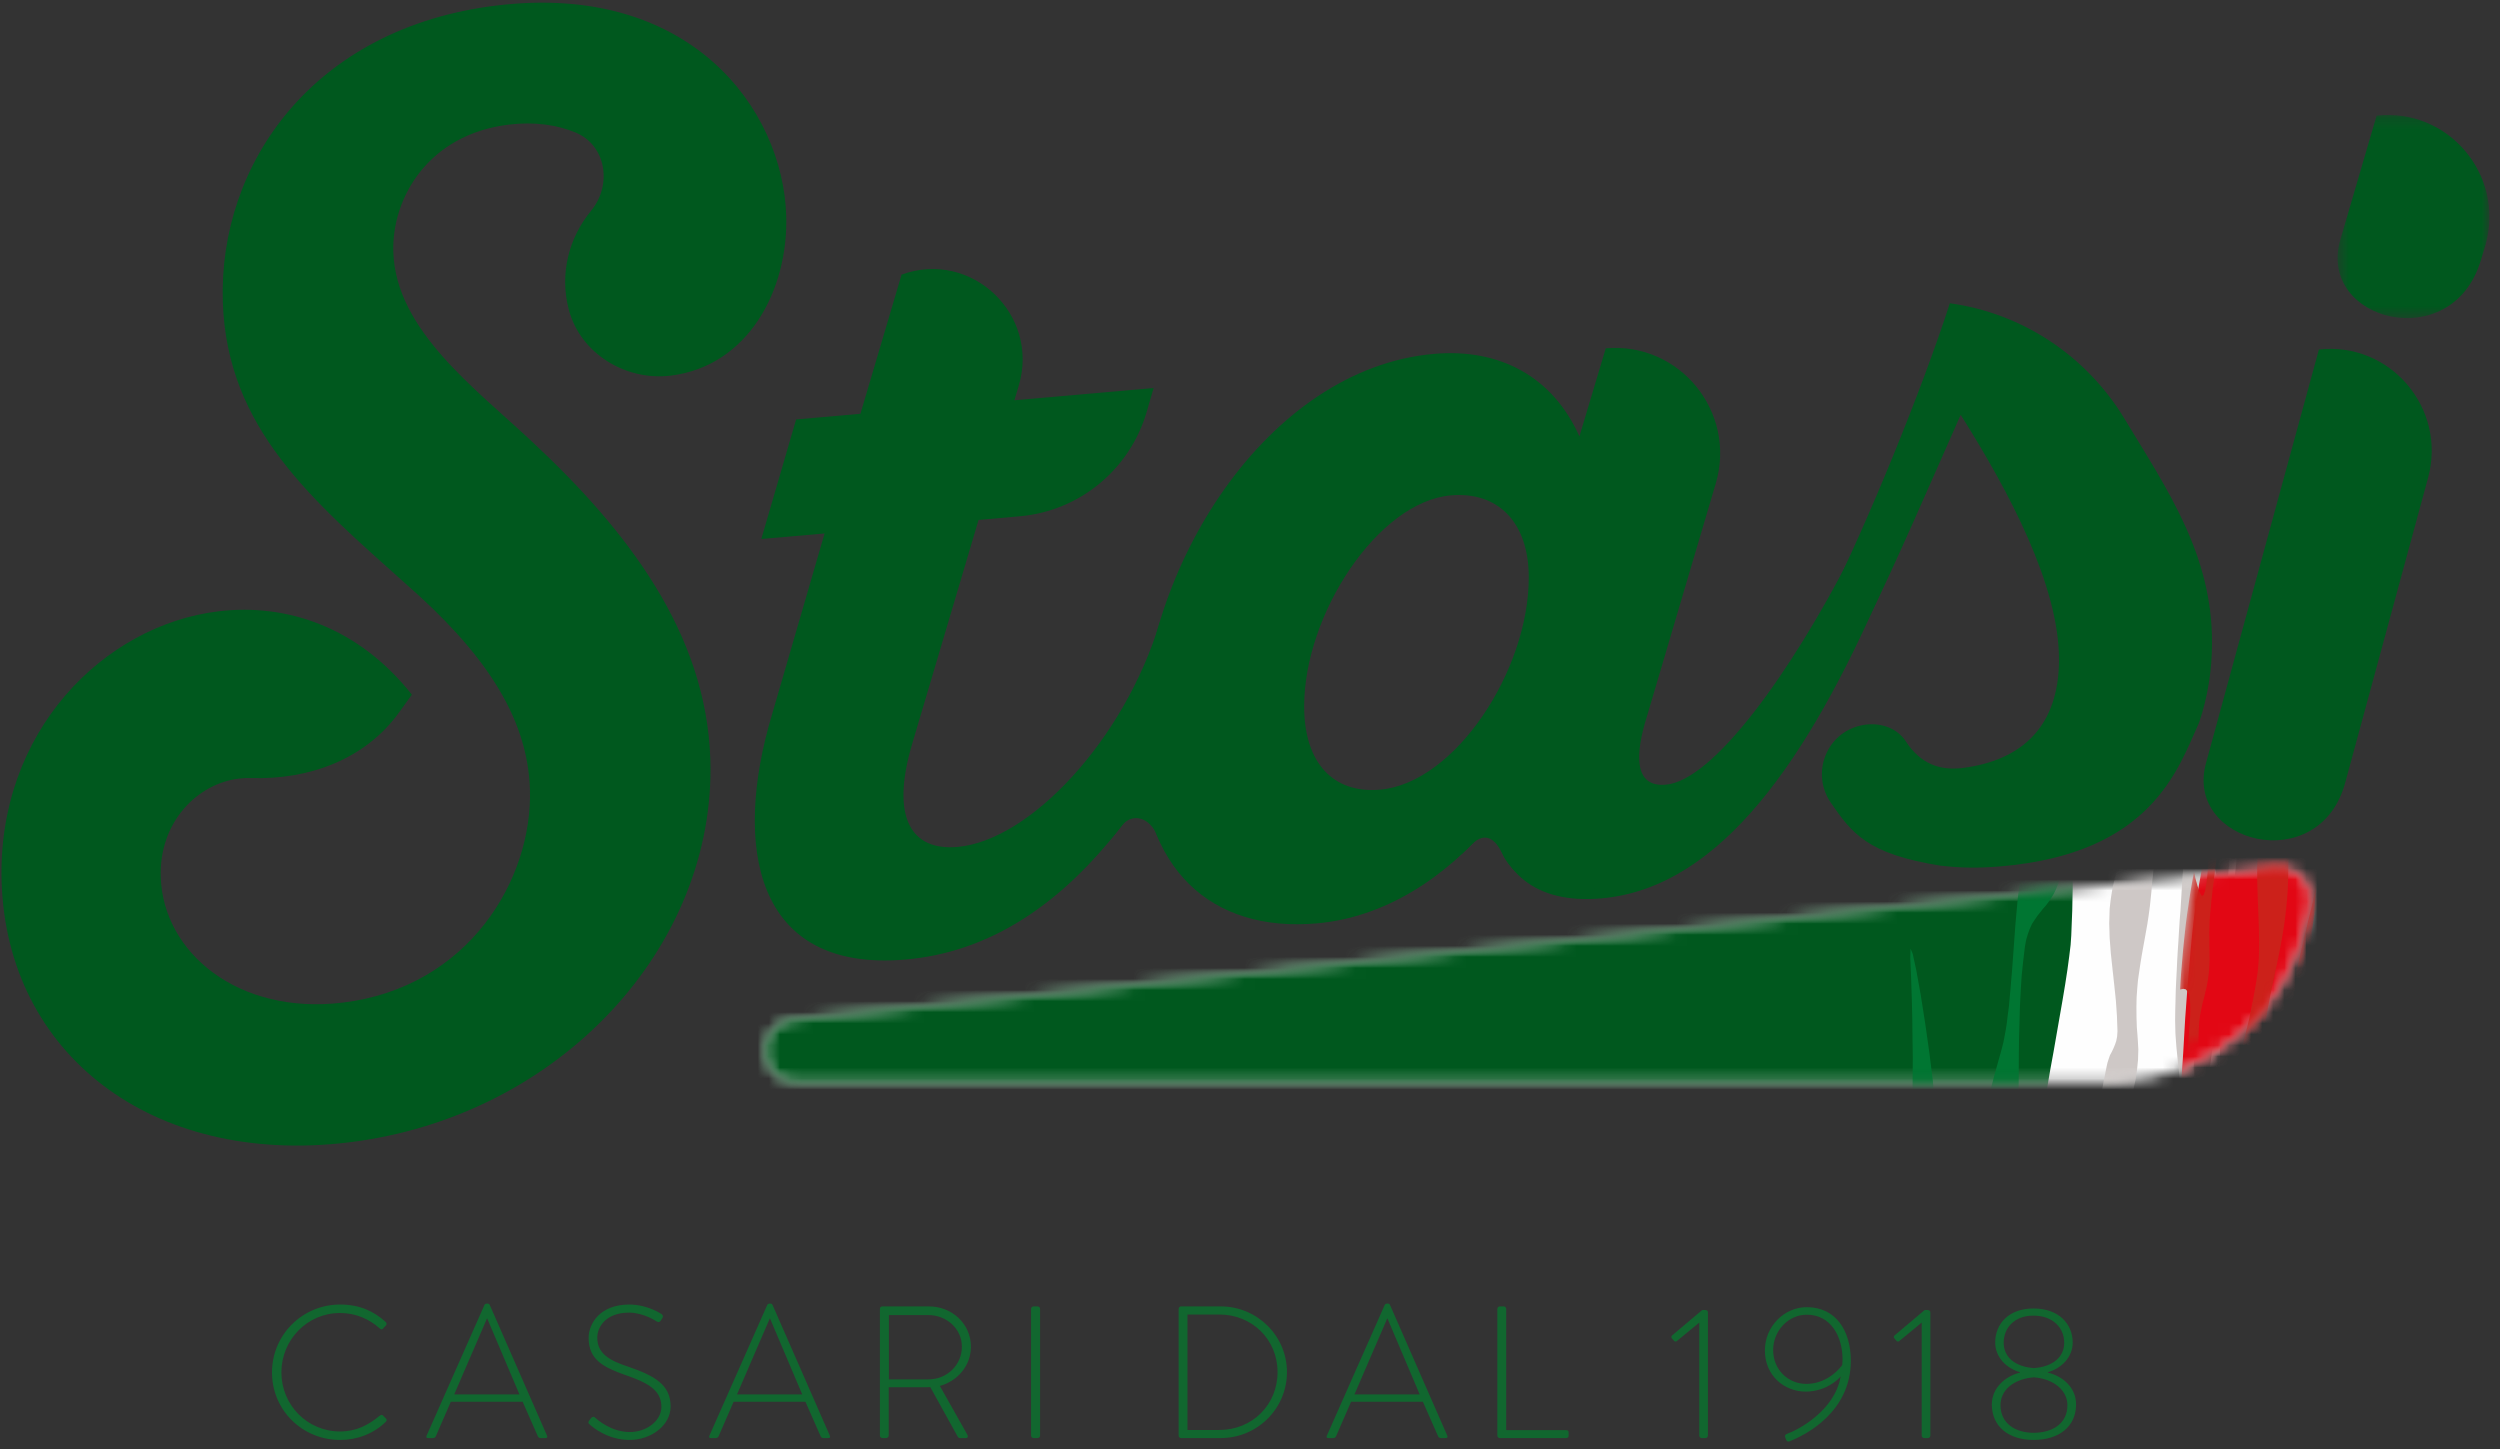 <?xml version="1.0" encoding="UTF-8"?>
<svg width="226px" height="131px" viewBox="0 0 226 131" version="1.1" xmlns="http://www.w3.org/2000/svg" xmlns:xlink="http://www.w3.org/1999/xlink">
    <rect x="0" y="0" width="226" height="131" fill="#333333" stroke="none"/>
    <!-- Generator: Sketch 50 (54983) - http://www.bohemiancoding.com/sketch -->
    <title>Page 1</title>
    <desc>Created with Sketch.</desc>
    <defs>
        <polygon id="path-1" points="0.466 0.206 14.193 0.206 14.193 18.569 0.466 18.569"></polygon>
        <path d="M136.919,0.457 L2.643,14.159 C-0.781,14.511 -0.533,19.794 2.91,19.794 L122.036,19.794 C130.54,19.794 137.88,13.584 139.622,4.92 L139.84,3.846 C140.196,2.071 138.882,0.442 137.189,0.442 C137.099,0.442 137.009,0.446 136.919,0.457 Z" id="path-3"></path>
        <path d="M136.919,0.457 L2.643,14.159 C-0.781,14.511 -0.533,19.794 2.91,19.794 L122.036,19.794 C130.54,19.794 137.88,13.584 139.622,4.92 L139.84,3.846 C140.196,2.071 138.882,0.442 137.185,0.442 C137.099,0.442 137.009,0.446 136.919,0.457 Z" id="path-5"></path>
        <path d="M136.919,0.457 L2.643,14.159 C-0.781,14.511 -0.533,19.794 2.91,19.794 L122.036,19.794 C130.54,19.794 137.88,13.584 139.622,4.92 L139.84,3.846 C140.196,2.071 138.882,0.442 137.185,0.442 C137.099,0.442 137.009,0.446 136.919,0.457 Z" id="path-7"></path>
        <path d="M9.714,0.413 L2.4,1.054 L2.239,1.809 L1.995,3.099 L1.786,4.397 L1.601,5.765 L1.452,7.154 L1.31,8.547 L1.172,9.957 L1.05,11.329 L0.932,12.707 L0.838,14.114 L0.744,15.5 L0.641,16.815 C6.582,14.848 11.189,10.257 12.546,4.439 L12.774,3.47 C13.148,1.869 11.771,0.398 9.993,0.398 C9.902,0.398 9.808,0.402 9.714,0.413 Z" id="path-9"></path>
        <path d="M136.919,0.457 L2.643,14.159 C-0.781,14.511 -0.533,19.794 2.91,19.794 L122.036,19.794 C130.54,19.794 137.88,13.584 139.622,4.92 L139.84,3.846 C140.196,2.071 138.882,0.442 137.185,0.442 C137.099,0.442 137.009,0.446 136.919,0.457 Z" id="path-11"></path>
        <path d="M136.919,0.457 L2.643,14.159 C-0.781,14.511 -0.533,19.794 2.91,19.794 L122.036,19.794 C130.54,19.794 137.88,13.584 139.622,4.92 L139.84,3.846 C140.196,2.071 138.882,0.442 137.185,0.442 C137.099,0.442 137.009,0.446 136.919,0.457 Z" id="path-13"></path>
        <path d="M136.919,0.457 L2.643,14.159 C-0.781,14.511 -0.533,19.794 2.91,19.794 L122.036,19.794 C130.54,19.794 137.88,13.584 139.622,4.92 L139.84,3.846 C140.196,2.071 138.882,0.442 137.185,0.442 C137.099,0.442 137.009,0.446 136.919,0.457 Z" id="path-15"></path>
        <path d="M136.919,0.457 L2.643,14.159 C-0.781,14.511 -0.533,19.794 2.91,19.794 L122.036,19.794 C130.54,19.794 137.88,13.584 139.622,4.92 L139.84,3.846 C140.196,2.071 138.882,0.442 137.185,0.442 C137.099,0.442 137.009,0.446 136.919,0.457 Z" id="path-17"></path>
        <path d="M136.919,0.457 L2.643,14.159 C-0.781,14.511 -0.533,19.794 2.91,19.794 L122.036,19.794 C130.54,19.794 137.88,13.584 139.622,4.92 L139.84,3.846 C140.196,2.071 138.882,0.442 137.185,0.442 C137.099,0.442 137.009,0.446 136.919,0.457 Z" id="path-19"></path>
        <path d="M136.919,0.457 L2.643,14.159 C-0.781,14.511 -0.533,19.794 2.91,19.794 L122.036,19.794 C130.54,19.794 137.88,13.584 139.622,4.92 L139.84,3.846 C140.196,2.071 138.882,0.442 137.185,0.442 C137.099,0.442 137.009,0.446 136.919,0.457 Z" id="path-21"></path>
    </defs>
    <g id="Page-1" stroke="none" stroke-width="1" fill="none" fill-rule="evenodd">
        <g id="Desktop-HD-Copy-2" transform="translate(-108, -80)">
            <g id="Page-1" transform="translate(102, 80)">
                <path d="M30.588,124.067 C30.588,120.667 33.342,117.93 36.742,117.93 C38.476,117.93 39.768,118.508 40.873,119.511 C40.958,119.596 40.975,119.732 40.89,119.817 L40.618,120.106 C40.516,120.208 40.431,120.191 40.329,120.089 C39.36,119.222 38.136,118.695 36.742,118.695 C33.767,118.695 31.438,121.126 31.438,124.067 C31.438,126.991 33.767,129.405 36.742,129.405 C38.204,129.405 39.309,128.827 40.329,127.977 C40.431,127.892 40.533,127.892 40.601,127.943 L40.89,128.232 C40.975,128.3 40.975,128.436 40.89,128.521 C39.734,129.643 38.255,130.17 36.742,130.17 C33.342,130.17 30.588,127.484 30.588,124.067 Z M44.679,130 C44.56,130 44.509,129.932 44.56,129.796 L49.796,117.964 C49.83,117.896 49.915,117.845 50,117.845 L50.051,117.845 C50.136,117.845 50.221,117.862 50.272,117.964 L55.457,129.796 C55.491,129.898 55.491,130 55.304,130 L54.862,130 C54.743,130 54.658,129.915 54.624,129.847 L53.247,126.719 L46.753,126.719 L45.393,129.847 C45.359,129.915 45.274,130 45.155,130 L44.679,130 Z M47.059,126.056 L52.958,126.056 L50.051,119.205 L50.017,119.205 L47.059,126.056 Z M59.314,128.776 C59.212,128.691 59.127,128.606 59.263,128.419 L59.416,128.215 C59.535,128.079 59.654,128.028 59.79,128.147 C59.96,128.3 61.218,129.456 62.935,129.456 C64.482,129.456 65.791,128.419 65.791,127.178 C65.791,125.665 64.55,124.985 62.493,124.288 C60.521,123.591 59.212,122.894 59.212,120.939 C59.212,119.664 60.232,117.93 62.884,117.93 C64.567,117.93 65.808,118.797 65.808,118.797 C65.876,118.848 65.995,118.967 65.876,119.154 C65.825,119.222 65.774,119.307 65.74,119.375 C65.638,119.511 65.536,119.562 65.366,119.46 C65.315,119.426 64.176,118.661 62.867,118.661 C60.776,118.661 59.994,119.953 59.994,120.922 C59.994,122.367 61.099,122.996 62.816,123.557 C65.145,124.356 66.624,125.172 66.624,127.144 C66.624,128.844 64.873,130.17 62.918,130.17 C60.895,130.17 59.535,128.98 59.314,128.776 Z M70.244,130 C70.125,130 70.074,129.932 70.125,129.796 L75.361,117.964 C75.395,117.896 75.48,117.845 75.565,117.845 L75.616,117.845 C75.701,117.845 75.786,117.862 75.837,117.964 L81.022,129.796 C81.056,129.898 81.056,130 80.869,130 L80.427,130 C80.308,130 80.223,129.915 80.189,129.847 L78.812,126.719 L72.318,126.719 L70.958,129.847 C70.924,129.915 70.839,130 70.72,130 L70.244,130 Z M72.624,126.056 L78.523,126.056 L75.616,119.205 L75.582,119.205 L72.624,126.056 Z M85.542,129.779 L85.542,118.321 C85.542,118.202 85.627,118.1 85.763,118.1 L89.979,118.1 C92.053,118.1 93.77,119.664 93.77,121.738 C93.77,123.455 92.58,124.832 90.965,125.291 L93.447,129.694 C93.532,129.83 93.498,130 93.328,130 L92.801,130 C92.682,130 92.614,129.949 92.563,129.847 L90.098,125.393 C89.877,125.41 89.69,125.41 89.469,125.41 L86.341,125.41 L86.341,129.779 C86.341,129.898 86.239,130 86.069,130 L85.763,130 C85.644,130 85.542,129.898 85.542,129.779 Z M86.358,124.696 L89.945,124.696 C91.577,124.696 92.954,123.421 92.954,121.738 C92.954,120.123 91.577,118.882 89.928,118.882 L86.358,118.882 L86.358,124.696 Z M99.208,129.779 L99.208,118.321 C99.208,118.202 99.31,118.1 99.429,118.1 L99.803,118.1 C99.922,118.1 100.024,118.202 100.024,118.321 L100.024,129.779 C100.024,129.915 99.905,130 99.786,130 L99.429,130 C99.31,130 99.208,129.898 99.208,129.779 Z M112.549,129.779 L112.549,118.321 C112.549,118.202 112.651,118.1 112.753,118.1 L116.357,118.1 C119.655,118.1 122.341,120.769 122.341,124.033 C122.341,127.348 119.655,130 116.357,130 L112.753,130 C112.651,130 112.549,129.898 112.549,129.779 Z M113.348,129.269 L116.221,129.269 C119.196,129.269 121.491,127.008 121.491,124.033 C121.491,121.092 119.196,118.831 116.221,118.831 L113.348,118.831 L113.348,129.269 Z M126.062,130 C125.943,130 125.892,129.932 125.943,129.796 L131.179,117.964 C131.213,117.896 131.298,117.845 131.383,117.845 L131.434,117.845 C131.519,117.845 131.604,117.862 131.655,117.964 L136.84,129.796 C136.874,129.898 136.874,130 136.687,130 L136.245,130 C136.126,130 136.041,129.915 136.007,129.847 L134.63,126.719 L128.136,126.719 L126.776,129.847 C126.742,129.915 126.657,130 126.538,130 L126.062,130 Z M128.442,126.056 L134.341,126.056 L131.434,119.205 L131.4,119.205 L128.442,126.056 Z M141.36,129.779 L141.36,118.321 C141.36,118.202 141.462,118.1 141.581,118.1 L141.955,118.1 C142.057,118.1 142.159,118.202 142.159,118.321 L142.159,129.286 L147.582,129.286 C147.786,129.286 147.803,129.388 147.803,129.507 L147.803,129.813 C147.803,129.932 147.701,130 147.582,130 L141.581,130 C141.462,130 141.36,129.898 141.36,129.779 Z M159.614,129.779 L159.614,119.562 L157.591,121.228 C157.506,121.296 157.404,121.296 157.336,121.211 L157.132,120.973 C157.064,120.888 157.081,120.786 157.166,120.718 L159.886,118.423 L160.141,118.423 C160.277,118.423 160.396,118.491 160.396,118.627 L160.396,129.779 C160.396,129.898 160.294,130 160.175,130 L159.835,130 C159.716,130 159.614,129.898 159.614,129.779 Z M167.381,129.932 C167.331,129.796 167.364,129.677 167.569,129.609 C168.537,129.269 171.869,127.535 172.397,124.424 C172.125,124.781 170.969,125.801 169.234,125.801 C167.297,125.801 165.546,124.356 165.546,122.078 C165.546,119.919 167.28,118.168 169.337,118.168 C171.971,118.168 173.315,120.31 173.315,123.013 C173.315,127.637 169.251,129.728 167.738,130.306 C167.637,130.34 167.535,130.289 167.483,130.187 L167.381,129.932 Z M169.286,125.104 C171.343,125.104 172.482,123.472 172.532,123.404 C172.549,123.234 172.566,123.081 172.566,122.894 C172.566,120.82 171.512,118.848 169.337,118.848 C167.654,118.848 166.293,120.31 166.293,122.044 C166.293,123.846 167.671,125.104 169.286,125.104 Z M179.722,129.779 L179.722,119.562 L177.699,121.228 C177.614,121.296 177.512,121.296 177.444,121.211 L177.24,120.973 C177.172,120.888 177.189,120.786 177.274,120.718 L179.994,118.423 L180.249,118.423 C180.385,118.423 180.504,118.491 180.504,118.627 L180.504,129.779 C180.504,129.898 180.402,130 180.283,130 L179.943,130 C179.824,130 179.722,129.898 179.722,129.779 Z M186.061,126.957 C186.061,125.478 187.268,124.407 188.611,124.084 L188.611,124.05 C187.421,123.71 186.367,122.724 186.367,121.364 C186.367,119.681 187.574,118.287 189.835,118.287 C192.113,118.287 193.371,119.681 193.371,121.364 C193.371,122.724 192.317,123.71 191.127,124.05 L191.127,124.084 C192.47,124.407 193.677,125.427 193.677,126.957 C193.677,128.98 192.113,130.17 189.835,130.17 C187.608,130.17 186.061,128.98 186.061,126.957 Z M189.869,123.676 C191.552,123.557 192.606,122.69 192.606,121.381 C192.606,120.072 191.62,118.933 189.818,118.933 C188.067,118.933 187.132,120.072 187.132,121.381 C187.132,122.69 188.169,123.557 189.869,123.676 Z M186.843,127.025 C186.843,128.674 188.186,129.524 189.835,129.524 C191.552,129.524 192.895,128.691 192.895,127.025 C192.895,125.75 191.739,124.662 189.869,124.509 C187.982,124.662 186.843,125.699 186.843,127.025 Z" id="CASARI-DAL-1918" fill="#11672F"></path>
                <g id="Group-18" transform="translate(6, 0)">
                    <g id="Group-3" transform="translate(210.853, 10.19)">
                        <mask id="mask-2" fill="white">
                            <use xlink:href="#path-1"></use>
                        </mask>
                        <g id="Clip-2"></g>
                        <path d="M3.994,0.263 C10.44,-0.448 15.572,5.587 13.86,11.869 L13.392,13.415 C10.751,21.973 -1.288,18.828 0.682,11.583 L3.994,0.263 Z" id="Fill-1" fill="#00581E" mask="url(#mask-2)"></path>
                    </g>
                    <path d="M53.435,19.053 C55.356,16.72 54.809,13.132 52.026,11.977 C50.356,11.285 48.307,10.987 46.018,11.262 C38.688,12.142 35.403,17.932 35.556,22.781 C35.777,29.846 42.984,35.12 48.074,39.905 C56.626,47.877 63.852,57.168 64.215,68.661 C64.747,85.529 50.625,100.98 31.466,103.278 C13.669,105.411 0.634,95.228 0.147,79.732 C-0.28,66.133 9.399,56.503 19.764,55.261 C25.941,54.52 32.417,56.706 37.234,62.796 L36.081,64.395 C33.013,68.661 27.922,70.504 22.682,70.335 C22.322,70.324 21.963,70.343 21.603,70.384 C17.835,70.835 14.374,74.319 14.531,79.277 C14.745,86.128 21.543,91.77 30.964,90.638 C42.373,89.273 48.161,79.477 47.906,71.355 C47.696,64.61 43.516,58.76 36.71,52.805 C28.274,45.243 20.506,38.769 20.142,27.276 C19.753,14.836 28.297,2.485 44.943,0.492 C62.425,-1.608 70.774,9.881 71.074,19.474 C71.287,26.216 67.624,33.104 60.623,33.958 C56.559,34.45 52.45,31.956 51.416,27.976 C50.565,24.722 51.442,21.468 53.435,19.053" id="Fill-4" fill="#00581E"></path>
                    <path d="M71.97,37.917 L77.783,37.405 L81.503,24.825 C87.807,22.53 94.021,28.429 92.092,34.877 L91.702,36.182 L104.288,35.076 L103.663,37.224 C102.142,42.446 97.587,46.197 92.193,46.671 L88.462,47.002 L82.458,67.252 C80.454,74.035 82.458,76.92 86.556,76.563 C93.133,75.983 101.647,66.849 104.839,56.278 C106.648,56.214 109.341,57.998 110.293,59.058 C107.457,65.552 104.146,71.443 100.235,76.111 C95.205,82.115 89.178,86.099 81.885,86.739 C68.156,87.946 66.25,76.431 69.778,64.634 L74.543,48.224 L68.823,48.725 L71.97,37.917 Z" id="Fill-6" fill="#00581E"></path>
                    <path d="M131.148,44.782 C124.571,45.361 117.896,55.518 117.896,63.851 C117.896,69.02 120.566,71.755 124.762,71.386 C131.53,70.791 138.201,60.631 138.201,52.204 C138.201,47.129 135.343,44.413 131.148,44.782 Z M145.161,31.487 C151.844,30.9 157.013,37.258 155.102,43.713 L148.881,64.765 C147.832,68.113 147.641,71.194 150.596,70.934 C154.885,70.558 161.845,60.883 167.329,50.225 C169.142,50.161 169.157,52.283 170.108,53.348 C163.53,68.384 155.649,80.256 144.779,81.212 C138.583,81.757 135.725,78.658 134.864,74.328 C130.575,79.493 125.046,82.946 119.042,83.473 C109.505,84.312 103.118,78.552 103.118,67.349 C103.118,51.361 114.558,33.312 129.624,31.991 C135.628,31.461 140.396,34.105 142.779,39.451 L145.161,31.487 Z" id="Fill-8" fill="#00581E"></path>
                    <path d="M209.631,31.594 C216.074,30.883 221.206,36.913 219.498,43.195 L212.002,70.77 C209.661,79.37 197.446,76.247 199.417,69.002 L209.631,31.594 Z" id="Fill-10" fill="#00581E"></path>
                    <path d="M198.807,65.3 C199.575,63.035 199.964,60.605 199.968,58.118 C199.99,50.143 195.964,44.323 192.057,37.857 C188.618,32.169 182.827,28.317 176.265,27.414 C173.792,35.111 168.799,47.348 165.274,54.345 L168.885,55.989 C171.26,51.223 174.792,43.026 177.246,37.499 C181.655,44.497 186.15,52.961 186.135,59.661 C186.12,65.601 182.857,68.727 177.441,69.423 C175.366,69.686 173.601,69.05 172.283,67.015 C171.466,65.759 169.878,65.255 168.331,65.559 L168.215,65.586 C165.083,66.274 163.686,69.931 165.514,72.575 C167.406,75.307 168.766,77.195 175.403,78.252 C177.209,78.467 178.845,78.493 180.853,78.32 C194.465,77.161 196.863,69.607 198.807,65.3" id="Fill-12" fill="#00581E"></path>
                    <path d="M99.839,75.139 C99.839,75.139 100.154,76.054 100.274,75.975 C100.394,75.896 100.551,75.734 101.42,74.624 C102.293,73.511 103.915,73.748 104.668,75.655 C105.417,77.562 110.444,83.683 113.688,81.019 C116.931,78.36 107.634,64.373 107.634,64.373 L101.697,69.339" id="Fill-14" fill="#00581E"></path>
                    <path d="M131.163,76.994 C131.163,76.994 130.721,78.318 130.841,78.239 C130.957,78.156 132.077,77.332 132.98,76.396 C133.957,75.38 134.995,75.384 135.853,77.257 C136.8,79.334 141.303,82.712 144.547,80.048 C147.791,77.385 138.958,66.227 138.958,66.227 L133.021,71.193" id="Fill-16" fill="#00581E"></path>
                </g>
                <g id="Group-21" transform="translate(75, 78)">
                    <mask id="mask-4" fill="white">
                        <use xlink:href="#path-3"></use>
                    </mask>
                    <g id="Clip-20"></g>
                    <polygon id="Fill-19" fill="#FEFEFE" mask="url(#mask-4)" points="142.14 -4.342 142.339 -5.573 142.538 -6.734 142.752 -7.891 142.963 -9.028 143.207 -10.087 143.451 -11.131 143.702 -12.154 143.976 -13.135 144.269 -14.058 144.584 -14.96 144.919 -15.824 145.264 -16.629 145.654 -17.407 146.075 -18.126 146.499 -18.775 146.968 -19.388 146.792 -19.521 146.634 -19.631 146.465 -19.709 146.315 -19.759 146.169 -19.834 146.019 -19.873 145.872 -19.873 145.737 -19.861 145.606 -19.877 145.47 -19.826 145.339 -19.783 145.215 -19.713 145.095 -19.654 144.975 -19.564 144.862 -19.451 144.746 -19.357 144.554 -19.162 144.363 -18.931 144.175 -18.665 143.972 -18.392 143.766 -18.099 143.567 -17.786 143.36 -17.469 143.15 -17.153 142.929 -16.84 142.707 -16.531 142.482 -16.215 142.257 -15.926 142.028 -15.668 141.784 -15.414 141.536 -15.211 141.292 -15.035 141.074 -14.91 140.853 -14.828 140.631 -14.781 140.402 -14.734 140.169 -14.738 139.936 -14.785 139.696 -14.8 139.46 -14.902 139.216 -14.98 138.968 -15.097 138.72 -15.214 138.465 -15.367 138.217 -15.531 137.954 -15.707 137.688 -15.898 137.417 -16.105 137.151 -16.332 136.884 -16.559 136.61 -16.785 136.329 -17.051 136.047 -17.282 135.758 -17.532 135.469 -17.79 135.176 -18.044 134.887 -18.31 134.586 -18.544 134.286 -18.798 133.982 -19.068 133.678 -19.306 133.37 -19.541 133.043 -19.783 132.732 -19.986 132.247 -20.318 131.778 -20.682 131.335 -21.022 130.907 -21.377 130.49 -21.749 130.089 -22.096 129.698 -22.409 129.342 -22.675 128.977 -22.96 128.651 -23.163 128.324 -23.335 128.016 -23.464 127.723 -23.507 127.438 -23.523 127.175 -23.429 126.92 -23.292 126.785 -23.152 126.74 -22.917 126.747 -22.651 126.826 -22.335 126.935 -22.026 127.089 -21.635 127.265 -21.256 127.464 -20.834 127.682 -20.416 127.885 -19.955 128.095 -19.517 128.275 -19.072 128.433 -18.661 128.549 -18.228 128.602 -17.845 128.628 -17.473 128.587 -17.165 128.523 -16.918 128.414 -16.739 128.29 -16.559 128.133 -16.438 127.952 -16.383 127.769 -16.32 127.562 -16.324 127.348 -16.359 127.142 -16.379 126.928 -16.434 126.706 -16.524 126.507 -16.625 126.319 -16.727 126.143 -16.84 125.985 -16.969 125.734 -17.192 125.471 -17.465 125.208 -17.747 124.96 -18.036 124.705 -18.345 124.45 -18.693 124.209 -19.025 123.947 -19.4 123.699 -19.759 123.447 -20.146 123.203 -20.557 122.955 -20.936 122.711 -21.327 122.46 -21.71 122.22 -22.124 121.964 -22.519 121.72 -22.898 121.472 -23.277 121.225 -23.656 120.977 -24.054 120.725 -24.398 120.485 -24.723 120.237 -25.051 119.989 -25.36 119.742 -25.649 119.486 -25.926 119.231 -26.145 118.983 -26.368 118.732 -26.567 118.476 -26.743 118.217 -26.884 117.962 -26.982 117.654 -27.001 117.384 -26.931 117.129 -26.735 116.877 -26.481 116.652 -26.118 116.43 -25.739 116.216 -25.285 116.006 -24.813 115.811 -24.301 115.601 -23.828 115.39 -23.355 115.173 -22.917 114.947 -22.522 114.715 -22.198 114.452 -21.913 114.181 -21.733 113.952 -21.639 113.735 -21.581 113.528 -21.585 113.34 -21.585 113.153 -21.628 112.98 -21.71 112.792 -21.772 112.612 -21.901 112.443 -22.003 112.267 -22.116 112.083 -22.253 111.891 -22.37 111.681 -22.479 111.459 -22.62 111.227 -22.702 110.968 -22.8 110.675 -22.878 110.348 -22.925 110.033 -22.933 109.702 -22.933 109.349 -22.952 109.008 -22.933 108.67 -22.909 108.317 -22.917 107.968 -22.898 107.619 -22.917 107.266 -22.956 106.928 -23.007 106.594 -23.089 106.256 -23.23 105.948 -23.398 105.644 -23.597 105.329 -23.871 105.017 -24.156 104.698 -24.469 104.379 -24.832 104.06 -25.188 103.737 -25.59 103.414 -25.985 103.091 -26.384 102.768 -26.817 102.453 -27.236 102.134 -27.634 101.811 -28.029 101.488 -28.428 101.176 -28.768 100.861 -29.131 100.549 -29.436 100.354 -29.596 100.159 -29.748 99.96 -29.885 99.761 -30.006 99.562 -30.092 99.367 -30.194 99.164 -30.264 98.957 -30.319 98.758 -30.37 98.552 -30.421 98.357 -30.471 98.165 -30.503 49.906 -25.364 97.76 -30.565 97.568 -30.6 97.381 -30.655 -19.963 22.076 98.199 53.411 98.297 53.313 98.394 53.184 98.507 53.067 98.601 52.938 98.698 52.805 98.792 52.668 98.894 52.575 98.995 52.438 99.093 52.324 99.201 52.227 99.299 52.113 99.412 52.02 99.517 51.945 99.633 51.879 99.735 51.84 99.956 51.789 100.166 51.789 100.384 51.812 100.598 51.863 100.812 51.918 101.03 52.027 101.248 52.117 101.462 52.227 101.687 52.336 101.901 52.41 102.119 52.5 102.325 52.555 102.543 52.575 102.757 52.61 102.971 52.578 103.189 52.492 103.59 52.281 103.992 52.043 104.371 51.742 104.747 51.414 105.111 51.07 105.471 50.687 105.828 50.304 106.177 49.901 106.537 49.561 106.894 49.171 107.247 48.807 107.615 48.483 108.005 48.198 108.392 47.944 108.79 47.729 109.214 47.576 109.473 47.533 109.759 47.502 110.074 47.529 110.408 47.58 110.765 47.67 111.114 47.795 111.497 47.947 111.854 48.088 112.24 48.276 112.605 48.44 112.957 48.635 113.31 48.831 113.637 49.018 113.949 49.206 114.23 49.378 114.497 49.554 114.966 49.882 115.39 50.202 115.781 50.515 116.137 50.8 116.468 51.089 116.772 51.34 117.065 51.609 117.339 51.859 117.613 52.082 117.861 52.305 118.131 52.516 118.39 52.704 118.657 52.875 118.957 53.059 119.257 53.223 119.58 53.395 119.723 53.43 119.866 53.395 119.997 53.36 120.11 53.251 120.241 53.126 120.369 52.977 120.474 52.797 120.598 52.621 120.707 52.438 120.827 52.223 120.936 52.035 121.052 51.859 121.18 51.711 121.303 51.555 121.431 51.426 121.563 51.355 121.683 51.312 121.803 51.258 121.923 51.238 122.051 51.215 122.174 51.199 122.295 51.172 122.43 51.195 122.55 51.187 122.689 51.168 122.816 51.183 122.937 51.164 123.079 51.164 123.199 51.14 123.32 51.121 123.443 51.078 123.564 51.023 123.706 50.953 123.826 50.847 123.965 50.761 124.097 50.652 124.224 50.566 124.348 50.433 124.476 50.327 124.604 50.202 124.731 50.112 124.855 49.999 124.99 49.929 125.114 49.858 125.253 49.823 125.407 49.772 125.55 49.796 125.7 49.796 125.978 49.87 126.255 49.991 126.556 50.175 126.841 50.351 127.127 50.585 127.434 50.851 127.723 51.105 128.013 51.371 128.302 51.656 128.594 51.941 128.884 52.192 129.176 52.457 129.477 52.692 129.766 52.918 130.047 53.102 130.348 53.262 130.543 53.329 130.753 53.419 130.956 53.469 131.159 53.524 131.343 53.536 131.545 53.567 131.729 53.563 131.925 53.524 132.109 53.501 132.3 53.462 132.488 53.407 132.672 53.348 132.856 53.29 133.047 53.192 133.227 53.083 133.411 53.008 133.543 52.938 133.685 52.872 133.824 52.766 133.963 52.696 134.102 52.61 134.241 52.5 134.376 52.379 134.511 52.254 134.647 52.113 134.767 51.953 134.898 51.812 135.007 51.594 135.105 51.39 135.198 51.168 135.27 50.902 135.349 50.628 135.469 49.819 135.544 48.909 135.574 47.967 135.593 46.99 135.6 45.986 135.634 45.055 135.709 44.161 135.833 43.328 135.916 42.969 136.006 42.621 136.103 42.246 136.205 41.937 136.306 41.593 136.419 41.276 136.543 40.975 136.663 40.647 136.802 40.37 136.937 40.104 137.072 39.866 137.222 39.635 137.368 39.424 137.519 39.24 137.684 39.068 137.849 38.92 137.943 38.873 138.048 38.814 138.168 38.771 138.285 38.752 138.412 38.728 138.54 38.728 138.683 38.744 138.825 38.748 138.96 38.764 139.103 38.799 139.246 38.853 139.381 38.885 139.508 38.955 139.64 39.045 139.749 39.119 139.861 39.205 139.569 36.903 139.257 34.633 138.915 32.315 138.566 29.998 138.209 27.696 137.875 25.363 137.549 23.088 137.271 20.81 137.248 20.134 137.275 19.387 137.312 18.575 137.391 17.809 137.5 17.062 137.631 16.413 137.789 15.909 137.969 15.589 138.194 15.327 138.423 15.014 138.652 14.674 138.874 14.327 139.08 13.944 139.291 13.518 139.486 13.064 139.696 12.623 139.888 12.115 140.068 11.579 140.237 11.009 140.402 10.454 140.56 9.828 140.714 9.219 140.849 8.566 140.976 7.878 141.078 7.226 141.168 6.526 141.262 5.815 141.348 5.08 141.423 4.295 141.495 3.509 141.573 2.7 141.633 1.911 141.694 1.07 141.761 0.277 141.817 -0.548 141.881 -1.325 141.945 -2.13 142.013 -2.888 142.073 -3.627"></polygon>
                </g>
                <g id="Group-28" transform="translate(75, 78)">
                    <g id="Group-24">
                        <mask id="mask-6" fill="white">
                            <use xlink:href="#path-5"></use>
                        </mask>
                        <g id="Clip-23"></g>
                        <polygon id="Fill-22" fill="#CEC8C6" mask="url(#mask-6)" points="121.466 52.827 121.62 52.811 121.748 52.772 121.894 52.753 122.025 52.702 122.168 52.69 122.299 52.651 122.442 52.632 122.574 52.577 122.72 52.546 122.855 52.534 122.998 52.479 123.14 52.464 123.283 52.428 123.415 52.389 123.557 52.358 123.7 52.339 123.722 51.084 123.707 49.783 123.689 48.462 123.674 47.16 123.689 45.882 123.741 44.671 123.865 43.545 124.072 42.576 124.308 41.779 124.578 41.091 124.875 40.439 125.183 39.829 125.513 39.262 125.859 38.723 126.197 38.211 126.553 37.722 126.902 37.195 127.255 36.695 127.604 36.167 127.939 35.62 128.254 35.022 128.543 34.373 128.825 33.693 129.076 32.931 129.219 32.439 129.335 31.911 129.444 31.356 129.542 30.801 129.624 30.188 129.692 29.578 129.759 28.964 129.808 28.304 129.842 27.632 129.891 26.979 129.917 26.303 129.936 25.619 129.958 24.927 129.981 24.247 129.988 23.544 129.996 22.872 129.977 22.317 129.891 21.719 129.763 21.109 129.617 20.492 129.489 19.867 129.384 19.292 129.316 18.714 129.316 18.167 129.358 17.725 129.392 17.205 129.437 16.693 129.485 16.138 129.542 15.576 129.602 15.048 129.669 14.509 129.748 14.001 129.838 13.547 129.936 13.168 130.037 12.828 130.157 12.594 130.281 12.449 130.428 12.441 130.589 12.531 130.754 12.75 131.036 13.485 131.145 14.337 131.134 15.282 131.047 16.314 130.923 17.385 130.784 18.456 130.702 19.542 130.717 20.574 130.762 21.101 130.833 21.75 130.938 22.426 131.058 23.122 131.171 23.677 131.287 24.072 131.389 24.24 131.464 24.064 131.599 23.169 131.674 22.223 131.697 21.199 131.693 20.14 131.674 19.03 131.67 17.975 131.678 16.912 131.727 15.908 131.794 15.239 131.903 14.638 132.008 14.016 132.14 13.45 132.264 12.852 132.384 12.254 132.481 11.644 132.553 10.98 132.598 10.343 132.624 9.698 132.617 9.01 132.605 8.346 132.609 7.662 132.594 6.974 132.605 6.294 132.632 5.633 132.669 4.993 132.725 4.375 132.77 3.719 132.838 3.105 132.894 2.487 132.962 1.878 133.022 1.26 133.093 0.612 133.157 0.002 133.213 -0.623 133.285 -1.237 133.349 -1.886 133.405 -2.499 133.461 -3.117 133.514 -3.773 133.555 -4.414 133.596 -4.981 133.645 -5.579 133.687 -6.181 133.72 -6.802 133.75 -7.392 133.75 -8.025 133.713 -8.666 133.653 -9.33 133.514 -10.167 133.349 -11.007 133.146 -11.824 132.936 -12.633 132.688 -13.469 132.463 -14.262 132.23 -15.095 132.005 -15.908 132.166 -14.919 132.388 -13.844 132.647 -12.695 132.891 -11.578 133.071 -10.546 133.161 -9.686 133.108 -9.065 132.906 -8.713 132.594 -8.776 132.331 -9.225 132.091 -10.007 131.866 -11.011 131.655 -12.156 131.438 -13.313 131.231 -14.403 131.006 -15.353 130.777 -15.798 130.57 -16.22 130.353 -16.678 130.139 -17.104 129.917 -17.561 129.707 -18.002 129.489 -18.424 129.271 -18.878 129.572 -17.612 129.872 -16.381 130.18 -15.107 130.484 -13.876 130.784 -12.644 131.07 -11.37 131.344 -10.128 131.595 -8.838 131.753 -7.9 131.926 -6.947 132.072 -5.942 132.215 -4.996 132.324 -4.019 132.421 -3.054 132.489 -2.104 132.519 -1.167 132.508 -0.463 132.481 0.365 132.425 1.26 132.342 2.089 132.226 2.741 132.095 3.144 131.956 3.269 131.787 2.941 131.43 1.557 131.186 0.037 131.021 -1.55 130.916 -3.222 130.848 -4.887 130.758 -6.56 130.642 -8.17 130.473 -9.698 130.323 -10.561 130.146 -11.351 129.958 -12.136 129.741 -12.871 129.519 -13.649 129.324 -14.411 129.147 -15.212 129.009 -16.076 129.031 -15.138 129.121 -14.169 129.264 -13.098 129.433 -12.054 129.613 -10.991 129.756 -9.936 129.853 -8.951 129.868 -8.049 129.842 -7.494 129.778 -6.966 129.703 -6.442 129.606 -5.977 129.5 -5.497 129.377 -5.036 129.256 -4.559 129.129 -4.098 129.009 -3.625 128.877 -3.183 128.765 -2.699 128.652 -2.237 128.562 -1.733 128.472 -1.237 128.427 -0.721 128.385 -0.17 128.333 0.713 128.276 1.632 128.224 2.511 128.168 3.425 128.115 4.305 128.044 5.184 127.987 6.079 127.935 6.978 127.875 7.873 127.822 8.752 127.781 9.674 127.732 10.589 127.691 11.476 127.668 12.387 127.642 13.34 127.631 14.247 127.657 15.411 127.743 16.611 127.863 17.815 127.995 19.042 128.104 20.23 128.198 21.41 128.231 22.555 128.205 23.657 128.149 24.165 128.081 24.658 128.006 25.115 127.92 25.561 127.803 25.979 127.691 26.397 127.559 26.788 127.435 27.175 127.297 27.561 127.161 27.952 127.041 28.339 126.902 28.726 126.775 29.113 126.662 29.535 126.561 29.973 126.459 30.418 126.332 31.176 126.238 32.009 126.159 32.873 126.08 33.748 126.001 34.6 125.896 35.381 125.757 36.136 125.585 36.792 125.416 37.183 125.22 37.558 125.014 37.871 124.815 38.176 124.582 38.43 124.346 38.649 124.117 38.891 123.888 39.133 123.655 39.348 123.426 39.587 123.201 39.852 122.998 40.13 122.795 40.446 122.619 40.821 122.461 41.24 122.315 41.697 122.187 42.275 122.074 42.877 121.98 43.518 121.905 44.179 121.841 44.87 121.793 45.578 121.744 46.289 121.718 47.012 121.684 47.739 121.665 48.47 121.635 49.204 121.612 49.97 121.586 50.697 121.556 51.389 121.526 52.135"></polygon>
                    </g>
                    <g id="Group-27">
                        <mask id="mask-8" fill="white">
                            <use xlink:href="#path-7"></use>
                        </mask>
                        <g id="Clip-26"></g>
                        <polygon id="Fill-25" fill="#E20714" mask="url(#mask-8)" points="140.828 -3.212 141.027 -4.443 141.222 -5.604 141.443 -6.757 146.91 -8.406 151.975 -12.932 152.083 -16.656 143.951 -15.499 144.346 -16.277 144.759 -16.996 145.187 -17.641 145.656 -18.258 145.483 -18.391 145.318 -18.501 145.153 -18.575 145.006 -18.634 144.856 -18.708 144.702 -18.739 144.56 -18.743 144.428 -18.731 144.293 -18.743 144.158 -18.692 144.03 -18.653 143.903 -18.579 143.782 -18.524 143.67 -18.434 143.55 -18.321 143.43 -18.227 143.246 -18.028 143.054 -17.801 142.863 -17.528 142.66 -17.266 142.457 -16.969 142.251 -16.656 142.048 -16.336 141.838 -16.023 141.616 -15.71 141.395 -15.402 141.169 -15.085 140.944 -14.792 140.715 -14.534 140.467 -14.28 140.223 -14.085 139.983 -13.901 139.762 -13.776 139.544 -13.694 139.315 -13.651 139.089 -13.604 138.853 -13.608 138.62 -13.651 138.387 -13.67 138.136 -13.737 137.903 -13.85 137.663 -13.948 137.411 -14.085 137.152 -14.233 136.889 -14.405 136.645 -14.573 136.379 -14.765 136.109 -14.976 135.838 -15.167 135.568 -15.413 135.286 -15.64 135.008 -15.882 134.731 -16.117 134.442 -16.379 134.149 -16.633 133.86 -16.898 133.559 -17.152 133.266 -17.383 132.959 -17.657 132.654 -17.907 132.347 -18.145 132.035 -18.383 131.712 -18.626 131.401 -18.845 131.566 -16.66 131.648 -14.64 131.675 -12.721 131.633 -10.978 131.543 -9.301 131.401 -7.738 131.228 -6.241 131.021 -4.803 130.777 -3.408 130.537 -2.048 130.282 -0.692 130.034 0.645 129.786 2.005 129.553 3.435 129.354 4.873 129.178 6.39 129.031 7.929 128.9 9.473 128.765 11.036 128.652 12.557 128.54 14.085 128.45 15.64 128.363 17.18 128.258 18.712 128.172 20.251 128.067 21.803 127.973 23.343 127.868 24.859 127.755 26.407 127.635 27.974 127.503 29.517 127.353 31.053 127.278 31.706 127.162 32.323 127.023 32.96 126.846 33.597 126.67 34.234 126.475 34.899 126.261 35.536 126.054 36.185 125.84 36.833 125.634 37.459 125.427 38.107 125.251 38.748 125.086 39.413 124.947 40.018 124.827 40.659 124.755 41.289 124.65 42.527 124.598 43.758 124.575 44.943 124.56 46.131 124.549 47.303 124.534 48.487 124.477 49.726 124.372 50.961 124.665 51.035 124.943 51.156 125.225 51.336 125.525 51.516 125.81 51.746 126.103 52 126.392 52.266 126.681 52.512 126.978 52.798 127.263 53.083 127.556 53.349 127.845 53.618 128.145 53.853 128.435 54.083 128.716 54.263 129.016 54.404 129.215 54.494 129.426 54.564 129.632 54.611 129.82 54.666 130.026 54.701 130.222 54.713 130.406 54.709 130.597 54.685 130.792 54.646 130.98 54.627 131.156 54.564 131.344 54.509 131.536 54.435 131.716 54.357 131.896 54.248 132.08 54.154 132.223 54.083 132.35 54.017 132.493 53.923 132.651 53.861 132.79 53.759 132.921 53.665 133.056 53.54 133.191 53.419 133.33 53.259 133.447 53.114 133.567 52.95 133.676 52.755 133.77 52.532 133.871 52.333 133.938 52.051 134.014 51.786 134.137 50.961 134.216 50.07 134.246 49.132 134.258 48.151 134.269 47.154 134.31 46.22 134.381 45.306 134.513 44.497 134.599 44.114 134.682 43.77 134.779 43.407 134.877 43.078 134.986 42.738 135.099 42.434 135.219 42.117 135.346 41.797 135.47 41.515 135.605 41.265 135.748 41.003 135.891 40.78 136.041 40.589 136.202 40.386 136.349 40.21 136.521 40.077 136.612 40.014 136.717 39.975 136.833 39.917 136.957 39.893 137.088 39.87 137.22 39.854 137.355 39.87 137.505 39.874 137.644 39.909 137.79 39.948 137.933 39.983 138.068 40.054 138.196 40.108 138.327 40.175 144.439 43.469 144.755 30.737 144.421 28.404 144.098 26.125 143.82 23.851 143.797 23.171 143.82 22.424 143.861 21.611 143.94 20.842 143.313 19.177 143.441 18.524 143.595 18.02 143.779 17.703 144.008 17.446 144.237 17.133 144.466 16.789 144.687 16.437 144.894 16.054 145.1 15.632 145.299 15.175 138.387 13.752 138.571 13.244 138.755 12.709 138.924 12.134 139.089 11.587 139.247 10.958 139.401 10.345 139.54 9.7 139.668 9.012 139.769 8.355 139.855 7.656 139.949 6.945 140.036 6.214 140.114 5.424 140.186 4.643 140.261 3.834 140.325 3.044 140.385 2.2 140.445 1.403 140.509 0.582 140.572 -0.191 140.633 -0.997 140.696 -1.759 140.76 -2.497"></polygon>
                    </g>
                </g>
                <g id="Group-31" transform="translate(202, 78)">
                    <mask id="mask-10" fill="white">
                        <use xlink:href="#path-9"></use>
                    </mask>
                    <g id="Clip-30"></g>
                    <polygon id="Fill-29" fill="#CC211A" mask="url(#mask-10)" points="1.082 11.449 1.373 11.389 1.594 11.435 1.767 11.646 1.889 11.925 1.96 12.305 1.995 12.774 2.003 13.296 1.991 13.864 1.956 14.477 1.905 15.098 1.861 15.764 1.806 16.389 1.763 17.023 1.731 17.601 1.728 18.155 1.747 18.638 1.798 19.107 1.873 19.692 1.987 20.306 2.101 20.898 2.227 21.434 2.357 21.794 2.451 21.942 2.53 21.783 2.68 20.976 2.75 20.126 2.782 19.192 2.778 18.247 2.758 17.242 2.746 16.293 2.758 15.327 2.805 14.425 2.884 13.822 2.99 13.275 3.104 12.718 3.242 12.207 3.372 11.664 3.498 11.124 3.596 10.581 3.679 9.978 3.718 9.4 3.746 8.818 3.742 8.205 3.73 7.602 3.73 6.981 3.718 6.364 3.734 5.751 3.754 5.155 3.801 4.577 3.856 4.023 3.907 3.431 3.974 2.874 4.033 2.32 4.108 1.766 4.167 1.206 4.241 0.628 4.308 0.067 4.367 -0.49 4.438 -1.044 4.505 -1.629 4.568 -2.186 4.627 -2.74 4.682 -3.332 4.725 -3.907 4.765 -4.422 4.82 -4.961 4.863 -5.504 4.902 -6.065 4.93 -6.597 4.934 -7.168 4.891 -7.746 4.824 -8.346 4.773 -8.691 4.702 -9.005 4.631 -9.354 4.552 -9.689 4.462 -10.01 4.367 -10.313 4.273 -10.652 4.179 -10.973 4.147 -9.777 4.21 -9.4 4.265 -9.055 4.289 -8.751 4.308 -8.459 4.293 -8.212 4.238 -8.032 4.163 -7.887 4.041 -7.789 3.419 -4.178 3.514 -3.35 3.581 -2.574 3.612 -1.795 3.64 -0.98 3.632 -0.349 3.596 0.402 3.537 1.209 3.451 1.922 3.337 2.546 3.203 2.912 3.049 3.004 2.872 2.726 2.794 2.525 2.723 2.281 2.644 2.063 2.581 1.812 2.506 1.573 2.447 1.322 2.396 1.058 2.337 0.807 2.223 1.446 2.113 2.052 2.007 2.697 1.908 3.325 1.814 3.967 1.72 4.594 1.633 5.243 1.558 5.888 1.488 6.541 1.417 7.221 1.35 7.884 1.291 8.572 1.232 9.266 1.173 9.964 1.122 10.698"></polygon>
                </g>
                <g id="Group-50" transform="translate(75, 78)">
                    <g id="Group-34">
                        <mask id="mask-12" fill="white">
                            <use xlink:href="#path-11"></use>
                        </mask>
                        <g id="Clip-33"></g>
                        <polygon id="Fill-32" fill="#00581E" mask="url(#mask-12)" points="118.008 -26.024 117.704 -26.047 117.43 -25.977 117.178 -25.781 116.923 -25.523 116.701 -25.16 116.476 -24.781 116.262 -24.331 116.052 -23.859 115.857 -23.343 115.65 -22.87 115.44 -22.397 115.226 -21.959 114.993 -21.565 114.76 -21.244 114.494 -20.955 114.231 -20.779 114.002 -20.681 113.788 -20.627 113.578 -20.631 113.39 -20.627 113.198 -20.674 113.022 -20.752 112.842 -20.818 112.665 -20.947 112.489 -21.045 112.316 -21.158 112.132 -21.299 111.937 -21.416 111.731 -21.526 111.509 -21.666 111.276 -21.744 111.021 -21.846 110.721 -21.92 110.398 -21.963 110.082 -21.979 109.748 -21.975 109.403 -21.994 109.057 -21.975 108.723 -21.951 108.363 -21.959 108.014 -21.94 107.668 -21.959 107.319 -21.998 106.977 -22.053 106.64 -22.135 106.305 -22.272 105.998 -22.44 105.69 -22.643 105.378 -22.917 105.066 -23.202 104.744 -23.515 104.424 -23.878 104.109 -24.238 103.782 -24.636 103.463 -25.031 103.14 -25.43 102.818 -25.863 102.502 -26.282 102.179 -26.676 101.86 -27.075 101.537 -27.47 101.222 -27.814 100.91 -28.173 100.591 -28.482 100.404 -28.638 100.205 -28.791 100.009 -28.927 99.81 -29.056 99.608 -29.138 99.412 -29.236 99.206 -29.31 99.007 -29.365 98.804 -29.412 98.601 -29.463 98.406 -29.514 98.211 -29.545 98.012 -29.596 97.809 -29.615 97.618 -29.646 97.43 -29.697 -90.105 50.683 98.249 54.369 98.346 54.267 98.444 54.138 98.553 54.025 98.65 53.892 98.748 53.759 98.842 53.626 98.943 53.525 99.041 53.392 99.138 53.278 99.251 53.181 99.352 53.067 99.461 52.977 99.563 52.895 99.679 52.841 99.784 52.794 100.002 52.743 100.208 52.743 100.434 52.766 100.648 52.821 100.858 52.876 101.076 52.985 101.297 53.075 101.511 53.189 101.736 53.294 101.95 53.368 102.161 53.454 102.375 53.509 102.592 53.529 102.803 53.564 103.02 53.536 103.238 53.443 103.64 53.235 104.038 53.005 104.421 52.696 104.792 52.372 105.16 52.024 105.517 51.641 105.877 51.262 106.223 50.859 106.587 50.515 106.944 50.132 107.293 49.765 107.665 49.437 108.051 49.151 108.442 48.901 108.84 48.683 109.26 48.526 109.519 48.491 109.812 48.464 110.124 48.487 110.462 48.534 110.811 48.624 111.164 48.753 111.539 48.901 111.903 49.046 112.282 49.23 112.65 49.394 113.007 49.585 113.36 49.789 113.683 49.976 113.994 50.156 114.28 50.336 114.546 50.511 114.768 48.937 114.933 47.416 115.046 45.939 115.117 44.571 115.155 43.211 115.17 41.883 115.151 40.566 115.121 39.256 115.091 37.967 115.034 36.638 114.986 35.239 114.956 33.863 114.933 32.382 114.933 30.877 114.959 29.267 115.019 27.583 115.076 26.754 115.2 25.719 115.372 24.531 115.579 23.218 115.804 21.768 116.078 20.259 116.348 18.68 116.638 17.098 116.915 15.507 117.193 13.913 117.456 12.404 117.692 10.989 117.899 9.637 118.06 8.441 118.184 7.417 118.241 6.589 118.331 4.311 118.372 2.165 118.383 0.063 118.365 -1.974 118.319 -3.951 118.267 -5.874 118.207 -7.804 118.132 -9.719 118.053 -11.615 117.982 -13.526 117.918 -15.472 117.88 -17.465 117.873 -19.478 117.884 -21.565 117.922 -23.749"></polygon>
                    </g>
                    <g id="Group-37">
                        <mask id="mask-14" fill="white">
                            <use xlink:href="#path-13"></use>
                        </mask>
                        <g id="Clip-36"></g>
                        <polygon id="Fill-35" fill="#007632" mask="url(#mask-14)" points="100.789 52.752 100.733 51.474 100.631 50.157 100.594 48.899 100.65 47.754 100.707 47.328 100.778 46.929 100.853 46.53 100.924 46.104 101.018 45.737 101.104 45.397 101.183 45.018 101.281 44.674 101.375 44.311 101.469 43.967 101.551 43.584 101.638 43.216 101.724 42.837 101.807 42.435 101.878 41.997 101.934 41.575 102.006 40.805 102.028 39.969 102.009 39.086 101.976 38.202 101.953 37.335 101.964 36.498 102.013 35.705 102.129 34.994 102.25 34.74 102.404 34.904 102.55 35.361 102.7 35.932 102.835 36.471 102.963 36.803 103.083 36.799 103.162 36.26 103.29 34.646 103.41 33.005 103.519 31.348 103.609 29.675 103.684 27.991 103.763 26.306 103.819 24.587 103.864 22.879 103.894 21.136 103.902 19.381 103.917 17.634 103.89 15.848 103.871 14.058 103.826 12.276 103.766 10.436 103.688 8.626 103.714 7.759 103.913 8.232 104.232 9.713 104.63 11.921 105.039 14.516 105.422 17.224 105.73 19.721 105.921 21.718 105.989 23.403 105.966 25.063 105.88 26.635 105.771 28.225 105.64 29.769 105.52 31.352 105.411 32.938 105.369 34.56 105.4 35.459 105.46 36.475 105.542 37.589 105.632 38.714 105.692 39.781 105.707 40.77 105.655 41.634 105.52 42.282 105.223 43.361 105.043 44.526 104.934 45.757 104.896 47.07 104.874 48.395 104.859 49.758 104.836 51.154 104.742 52.517 104.51 52.756 104.273 52.92 104.037 53.076 103.785 53.217 103.545 53.315 103.293 53.389 103.03 53.428 102.771 53.471 102.524 53.459 102.265 53.428 102.013 53.381 101.762 53.299 101.514 53.201 101.27 53.069 101.029 52.916"></polygon>
                    </g>
                    <g id="Group-40">
                        <mask id="mask-16" fill="white">
                            <use xlink:href="#path-15"></use>
                        </mask>
                        <g id="Clip-39"></g>
                        <polygon id="Fill-38" fill="#007632" mask="url(#mask-16)" points="107.428 49.693 107.563 48.708 107.679 47.704 107.792 46.7 107.912 45.715 108.017 44.706 108.126 43.698 108.239 42.709 108.344 41.701 108.468 40.697 108.595 39.732 108.73 38.762 108.873 37.817 109.019 36.89 109.181 35.956 109.361 35.05 109.556 34.17 109.646 34.084 109.774 34.331 109.936 34.776 110.116 35.335 110.281 35.843 110.435 36.253 110.544 36.457 110.608 36.316 110.69 34.757 110.705 33.131 110.668 31.454 110.596 29.754 110.525 28.035 110.476 26.335 110.472 24.67 110.551 23.111 110.611 22.493 110.69 21.919 110.792 21.352 110.893 20.797 111.006 20.281 111.148 19.754 111.276 19.257 111.415 18.773 111.557 18.249 111.696 17.753 111.835 17.264 111.974 16.756 112.106 16.229 112.214 15.678 112.316 15.126 112.41 14.536 112.5 13.77 112.605 13.004 112.673 12.219 112.748 11.414 112.815 10.585 112.887 9.78 112.947 8.952 113.007 8.131 113.067 7.303 113.127 6.474 113.187 5.649 113.258 4.841 113.333 4.035 113.401 3.25 113.502 2.445 113.6 1.683 113.682 1.128 113.791 0.632 113.904 0.135 114.047 -0.357 114.182 -0.854 114.324 -1.322 114.475 -1.795 114.625 -2.249 114.767 -2.718 114.899 -3.175 115.011 -3.675 115.117 -4.207 115.199 -4.742 115.259 -5.309 115.297 -5.899 115.304 -6.528 115.229 -7.794 115.045 -9.049 114.786 -10.327 114.493 -11.593 114.171 -12.867 113.851 -14.157 113.54 -15.446 113.299 -16.72 113.164 -17.732 113.055 -18.815 112.973 -19.886 112.894 -20.945 113.059 -20.871 113.228 -20.804 113.393 -20.726 113.547 -20.675 113.724 -20.593 113.893 -20.531 114.058 -20.452 114.231 -20.394 114.332 -19.647 114.411 -18.87 114.493 -18.084 114.576 -17.283 114.666 -16.509 114.786 -15.763 114.921 -15.044 115.105 -14.395 115.225 -14.137 115.383 -14.051 115.552 -14.055 115.732 -14.094 115.916 -14.106 116.074 -14.082 116.198 -13.977 116.284 -13.695 116.397 -12.843 116.427 -12.027 116.416 -11.206 116.389 -10.366 116.333 -9.561 116.292 -8.767 116.292 -7.943 116.318 -7.106 116.427 -6.118 116.6 -5.09 116.802 -4.039 117.009 -2.983 117.197 -1.956 117.332 -0.975 117.384 -0.072 117.328 0.792 117.204 1.394 117.05 1.937 116.866 2.378 116.663 2.801 116.431 3.176 116.19 3.539 115.943 3.863 115.676 4.164 115.417 4.497 115.173 4.801 114.929 5.161 114.692 5.524 114.497 5.946 114.321 6.431 114.163 6.966 114.054 7.572 113.896 8.881 113.758 10.214 113.671 11.594 113.6 13.032 113.562 14.458 113.521 15.904 113.502 17.37 113.495 18.878 113.483 20.352 113.476 21.852 113.45 23.322 113.42 24.791 113.378 26.237 113.299 27.636 113.202 29.012 113.067 30.344 112.969 30.509 112.789 30.329 112.556 29.934 112.301 29.414 112.038 28.875 111.82 28.504 111.678 28.328 111.625 28.558 111.723 29.883 111.899 31.208 112.151 32.549 112.425 33.901 112.714 35.276 112.969 36.605 113.172 37.953 113.273 39.274 113.284 40.646 113.239 41.951 113.146 43.221 113.007 44.456 112.845 45.637 112.688 46.844 112.549 48.071 112.425 49.338 112.079 49.146 111.73 48.986 111.392 48.841 111.051 48.724 110.72 48.638 110.379 48.587 110.056 48.556 109.733 48.544 109.425 48.572 109.11 48.65 108.809 48.728 108.52 48.865 108.227 49.001 107.949 49.197 107.687 49.443"></polygon>
                    </g>
                    <g id="Group-43">
                        <mask id="mask-18" fill="white">
                            <use xlink:href="#path-17"></use>
                        </mask>
                        <g id="Clip-42"></g>
                        <polygon id="Fill-41" fill="#CEC8C6" mask="url(#mask-18)" points="117.93 49.284 117.892 49.487 117.806 49.237 117.693 48.631 117.547 47.752 117.4 46.728 117.269 45.712 117.179 44.832 117.123 44.148 117.13 43.679 117.156 43.21 117.216 42.753 117.288 42.316 117.359 41.901 117.412 41.456 117.475 40.995 117.502 40.53 117.506 39.76 117.491 39.056 117.46 38.384 117.434 37.774 117.427 37.141 117.427 36.528 117.472 35.875 117.569 35.215 117.644 34.847 117.731 34.464 117.828 34.07 117.93 33.71 118.039 33.335 118.159 32.96 118.275 32.604 118.414 32.237 118.549 31.889 118.684 31.553 118.801 31.178 118.94 30.845 119.056 30.505 119.172 30.169 119.296 29.829 119.394 29.509 119.54 28.962 119.679 28.407 119.781 27.758 119.89 27.156 119.995 26.496 120.085 25.859 120.201 25.237 120.303 24.6 120.374 24.198 120.445 23.795 120.52 23.393 120.599 22.99 120.67 22.549 120.742 22.154 120.813 21.747 120.884 21.325 120.96 20.923 121.031 20.501 121.11 20.087 121.181 19.684 121.267 19.285 121.343 18.883 121.421 18.5 121.508 18.101 121.62 17.742 121.744 17.386 121.902 17.093 122.048 16.788 122.191 16.448 122.307 16.112 122.386 15.71 122.42 15.229 122.371 13.834 122.274 12.439 122.123 10.996 121.969 9.59 121.819 8.187 121.714 6.807 121.673 5.467 121.714 4.138 121.793 3.427 121.891 2.766 122.007 2.11 122.15 1.516 122.307 0.922 122.473 0.355 122.653 -0.2 122.837 -0.763 123.013 -1.318 123.201 -1.845 123.37 -2.416 123.535 -3.006 123.689 -3.6 123.828 -4.229 123.948 -4.847 124.034 -5.546 124.173 -7.035 124.256 -8.52 124.286 -10.076 124.29 -11.619 124.256 -13.19 124.226 -14.812 124.203 -16.422 124.203 -18.056 124.474 -17.673 124.755 -17.306 125.018 -16.923 125.292 -16.59 125.574 -16.254 125.844 -15.957 126.118 -15.68 126.392 -15.449 126.67 -15.27 126.94 -15.152 127.214 -15.086 127.488 -15.082 127.755 -15.156 128.033 -15.309 128.314 -15.559 128.585 -15.907 128.457 -15.297 128.322 -14.656 128.191 -14.062 128.048 -13.484 127.913 -12.89 127.766 -12.327 127.627 -11.748 127.5 -11.166 127.35 -10.627 127.218 -10.064 127.083 -9.466 126.955 -8.888 126.835 -8.282 126.719 -7.649 126.602 -7.031 126.49 -6.379 126.411 -5.812 126.332 -5.222 126.253 -4.667 126.174 -4.069 126.099 -3.495 126.039 -2.897 125.96 -2.318 125.904 -1.72 125.84 -1.126 125.784 -0.536 125.724 0.058 125.668 0.644 125.611 1.258 125.544 1.856 125.502 2.457 125.442 3.036 125.352 3.911 125.243 4.724 125.123 5.521 124.992 6.256 124.864 6.975 124.729 7.714 124.605 8.417 124.489 9.128 124.38 9.871 124.275 10.598 124.207 11.352 124.151 12.157 124.132 13.017 124.14 13.92 124.17 14.869 124.252 15.909 124.305 16.87 124.278 17.804 124.185 18.73 124.053 19.625 123.865 20.473 123.655 21.31 123.389 22.142 123.13 22.951 122.859 23.741 122.581 24.51 122.319 25.304 122.071 26.082 121.853 26.832 121.684 27.617 121.545 28.407 121.474 29.192 121.418 30.06 121.324 30.869 121.192 31.627 121.05 32.385 120.888 33.085 120.716 33.776 120.528 34.441 120.325 35.109 120.115 35.762 119.905 36.391 119.698 37.059 119.495 37.692 119.296 38.361 119.109 39.045 118.936 39.736 118.782 40.451 118.621 41.444 118.463 42.515 118.324 43.633 118.189 44.793 118.099 45.985 118.012 47.146 117.96 48.244"></polygon>
                    </g>
                    <g id="Group-46">
                        <mask id="mask-20" fill="white">
                            <use xlink:href="#path-19"></use>
                        </mask>
                        <g id="Clip-45"></g>
                        <polygon id="Fill-44" fill="#CC211A" mask="url(#mask-20)" points="125.716 50.613 126.031 50.695 126.361 50.863 126.707 51.058 127.048 51.32 127.405 51.621 127.75 51.953 128.107 52.274 128.456 52.629 128.817 52.981 129.177 53.313 129.53 53.618 129.902 53.907 130.255 54.157 130.596 54.314 130.957 54.454 131.287 54.489 131.366 53.931 131.452 53.368 131.546 52.832 131.633 52.309 131.734 51.762 131.824 51.222 131.918 50.667 132.012 50.128 132.098 49.573 132.184 49.018 132.271 48.459 132.338 47.897 132.402 47.338 132.458 46.736 132.507 46.154 132.541 45.524 132.537 44.547 132.458 43.492 132.335 42.41 132.192 41.319 132.068 40.252 131.989 39.217 131.974 38.263 132.068 37.4 132.124 37.216 132.214 37.138 132.32 37.161 132.451 37.243 132.597 37.353 132.755 37.536 132.913 37.732 133.082 37.931 133.243 38.166 133.401 38.33 133.54 38.506 133.656 38.607 133.761 38.631 133.848 38.603 133.904 38.509 133.915 38.291 133.851 36.763 133.712 35.41 133.555 34.175 133.408 33.034 133.33 31.87 133.348 30.686 133.536 29.419 133.911 28.024 134.084 27.368 134.268 26.66 134.418 25.855 134.572 24.964 134.711 24.054 134.839 23.049 134.955 22.064 135.079 21.025 135.199 19.985 135.304 18.961 135.409 17.918 135.507 16.925 135.623 15.972 135.732 15.089 135.841 14.241 135.958 13.478 136.078 12.83 136.205 12.146 136.337 11.489 136.476 10.841 136.611 10.196 136.75 9.567 136.885 8.914 137.02 8.261 137.151 7.581 137.272 6.921 137.384 6.252 137.497 5.561 137.587 4.846 137.67 4.13 137.741 3.376 137.801 2.638 137.857 1.164 137.884 -0.356 137.887 -1.884 137.846 -3.451 137.767 -5.014 137.647 -6.644 137.497 -8.227 137.313 -9.837 137.159 -10.798 136.983 -11.709 136.787 -12.584 136.562 -13.428 136.31 -14.265 136.059 -15.117 135.804 -15.973 135.541 -16.864 135.361 -16.977 135.158 -17.133 134.955 -17.329 134.722 -17.493 134.501 -17.669 134.298 -17.829 134.107 -17.985 133.93 -18.114 134.216 -16.531 134.512 -15.035 134.812 -13.593 135.109 -12.166 135.376 -10.783 135.612 -9.356 135.815 -7.848 135.961 -6.245 135.976 -5.456 135.916 -4.733 135.785 -4.049 135.642 -3.404 135.47 -2.763 135.304 -2.122 135.173 -1.435 135.09 -0.719 135.045 0.449 135.057 1.774 135.098 3.161 135.154 4.592 135.203 6.026 135.225 7.386 135.195 8.64 135.109 9.758 134.978 10.672 134.831 11.528 134.674 12.38 134.505 13.228 134.332 14.065 134.144 14.862 133.941 15.683 133.754 16.48 133.562 17.273 133.36 18.063 133.172 18.852 132.988 19.684 132.808 20.482 132.642 21.334 132.481 22.17 132.342 23.045 132.26 23.635 132.214 24.257 132.173 24.878 132.143 25.535 132.091 26.16 132.049 26.778 131.978 27.375 131.884 27.895 131.76 28.384 131.599 28.818 131.434 29.181 131.246 29.498 131.077 29.826 130.889 30.162 130.735 30.576 130.6 31.057 130.476 31.729 130.405 32.448 130.364 33.171 130.352 33.945 130.326 34.672 130.285 35.379 130.21 36.059 130.056 36.688 129.943 36.868 129.8 36.923 129.639 36.88 129.459 36.778 129.29 36.684 129.113 36.571 128.948 36.528 128.832 36.583 128.505 37.064 128.205 37.618 127.931 38.283 127.687 39.033 127.473 39.889 127.277 40.784 127.097 41.738 126.932 42.715 126.782 43.75 126.635 44.758 126.485 45.794 126.343 46.826 126.204 47.842 126.054 48.807 125.881 49.741"></polygon>
                    </g>
                    <g id="Group-49">
                        <mask id="mask-22" fill="white">
                            <use xlink:href="#path-21"></use>
                        </mask>
                        <g id="Clip-48"></g>
                        <polygon id="Fill-47" fill="#CC211A" mask="url(#mask-22)" points="135.578 45.384 135.597 44.04 135.59 42.672 135.586 41.265 135.578 39.866 135.575 38.475 135.556 37.029 135.552 35.645 135.56 34.207 135.563 32.824 135.571 31.425 135.593 30.026 135.627 28.666 135.668 27.309 135.732 26.012 135.815 24.711 135.901 23.44 135.98 22.51 136.1 21.615 136.217 20.744 136.367 19.892 136.528 19.052 136.697 18.258 136.87 17.457 137.058 16.664 137.242 15.867 137.441 15.093 137.636 14.307 137.824 13.522 138.015 12.74 138.191 11.939 138.375 11.142 138.537 10.306 138.702 9.438 138.886 8.606 139.059 7.832 139.243 7.07 139.412 6.323 139.581 5.592 139.757 4.866 139.93 4.174 140.095 3.463 140.249 2.712 140.41 1.946 140.545 1.172 140.681 0.332 140.804 -0.531 140.925 -1.45 141.03 -2.427 141.101 -3.072 141.206 -3.724 141.323 -4.463 141.477 -5.217 141.642 -5.983 141.826 -6.761 142.017 -7.55 142.216 -8.375 142.426 -9.164 142.637 -9.923 142.847 -10.689 143.053 -11.423 143.267 -12.111 143.448 -12.748 143.624 -13.334 143.778 -13.854 143.609 -12.967 143.436 -12.049 143.267 -11.06 143.08 -10.067 142.892 -9.067 142.697 -8.062 142.524 -7.003 142.336 -5.964 142.137 -4.944 141.95 -3.908 141.769 -2.9 141.578 -1.895 141.409 -0.899 141.217 0.043 141.037 0.985 140.865 1.852 140.606 3.169 140.316 4.467 140.035 5.76 139.734 7.034 139.438 8.293 139.145 9.567 138.848 10.841 138.556 12.119 138.267 13.412 137.996 14.706 137.73 16.046 137.478 17.367 137.242 18.747 137.035 20.134 136.851 21.58 136.693 23.026 136.547 25.109 136.494 27.27 136.532 29.506 136.618 31.796 136.727 34.117 136.851 36.454 136.964 38.744 137.031 41.003 136.922 41.206 136.814 41.425 136.708 41.625 136.596 41.875 136.491 42.109 136.382 42.344 136.273 42.602 136.183 42.84 136.089 43.133 135.999 43.407 135.905 43.696 135.826 44.009 135.759 44.306 135.687 44.661 135.635 45.029"></polygon>
                    </g>
                </g>
            </g>
        </g>
    </g>
</svg>